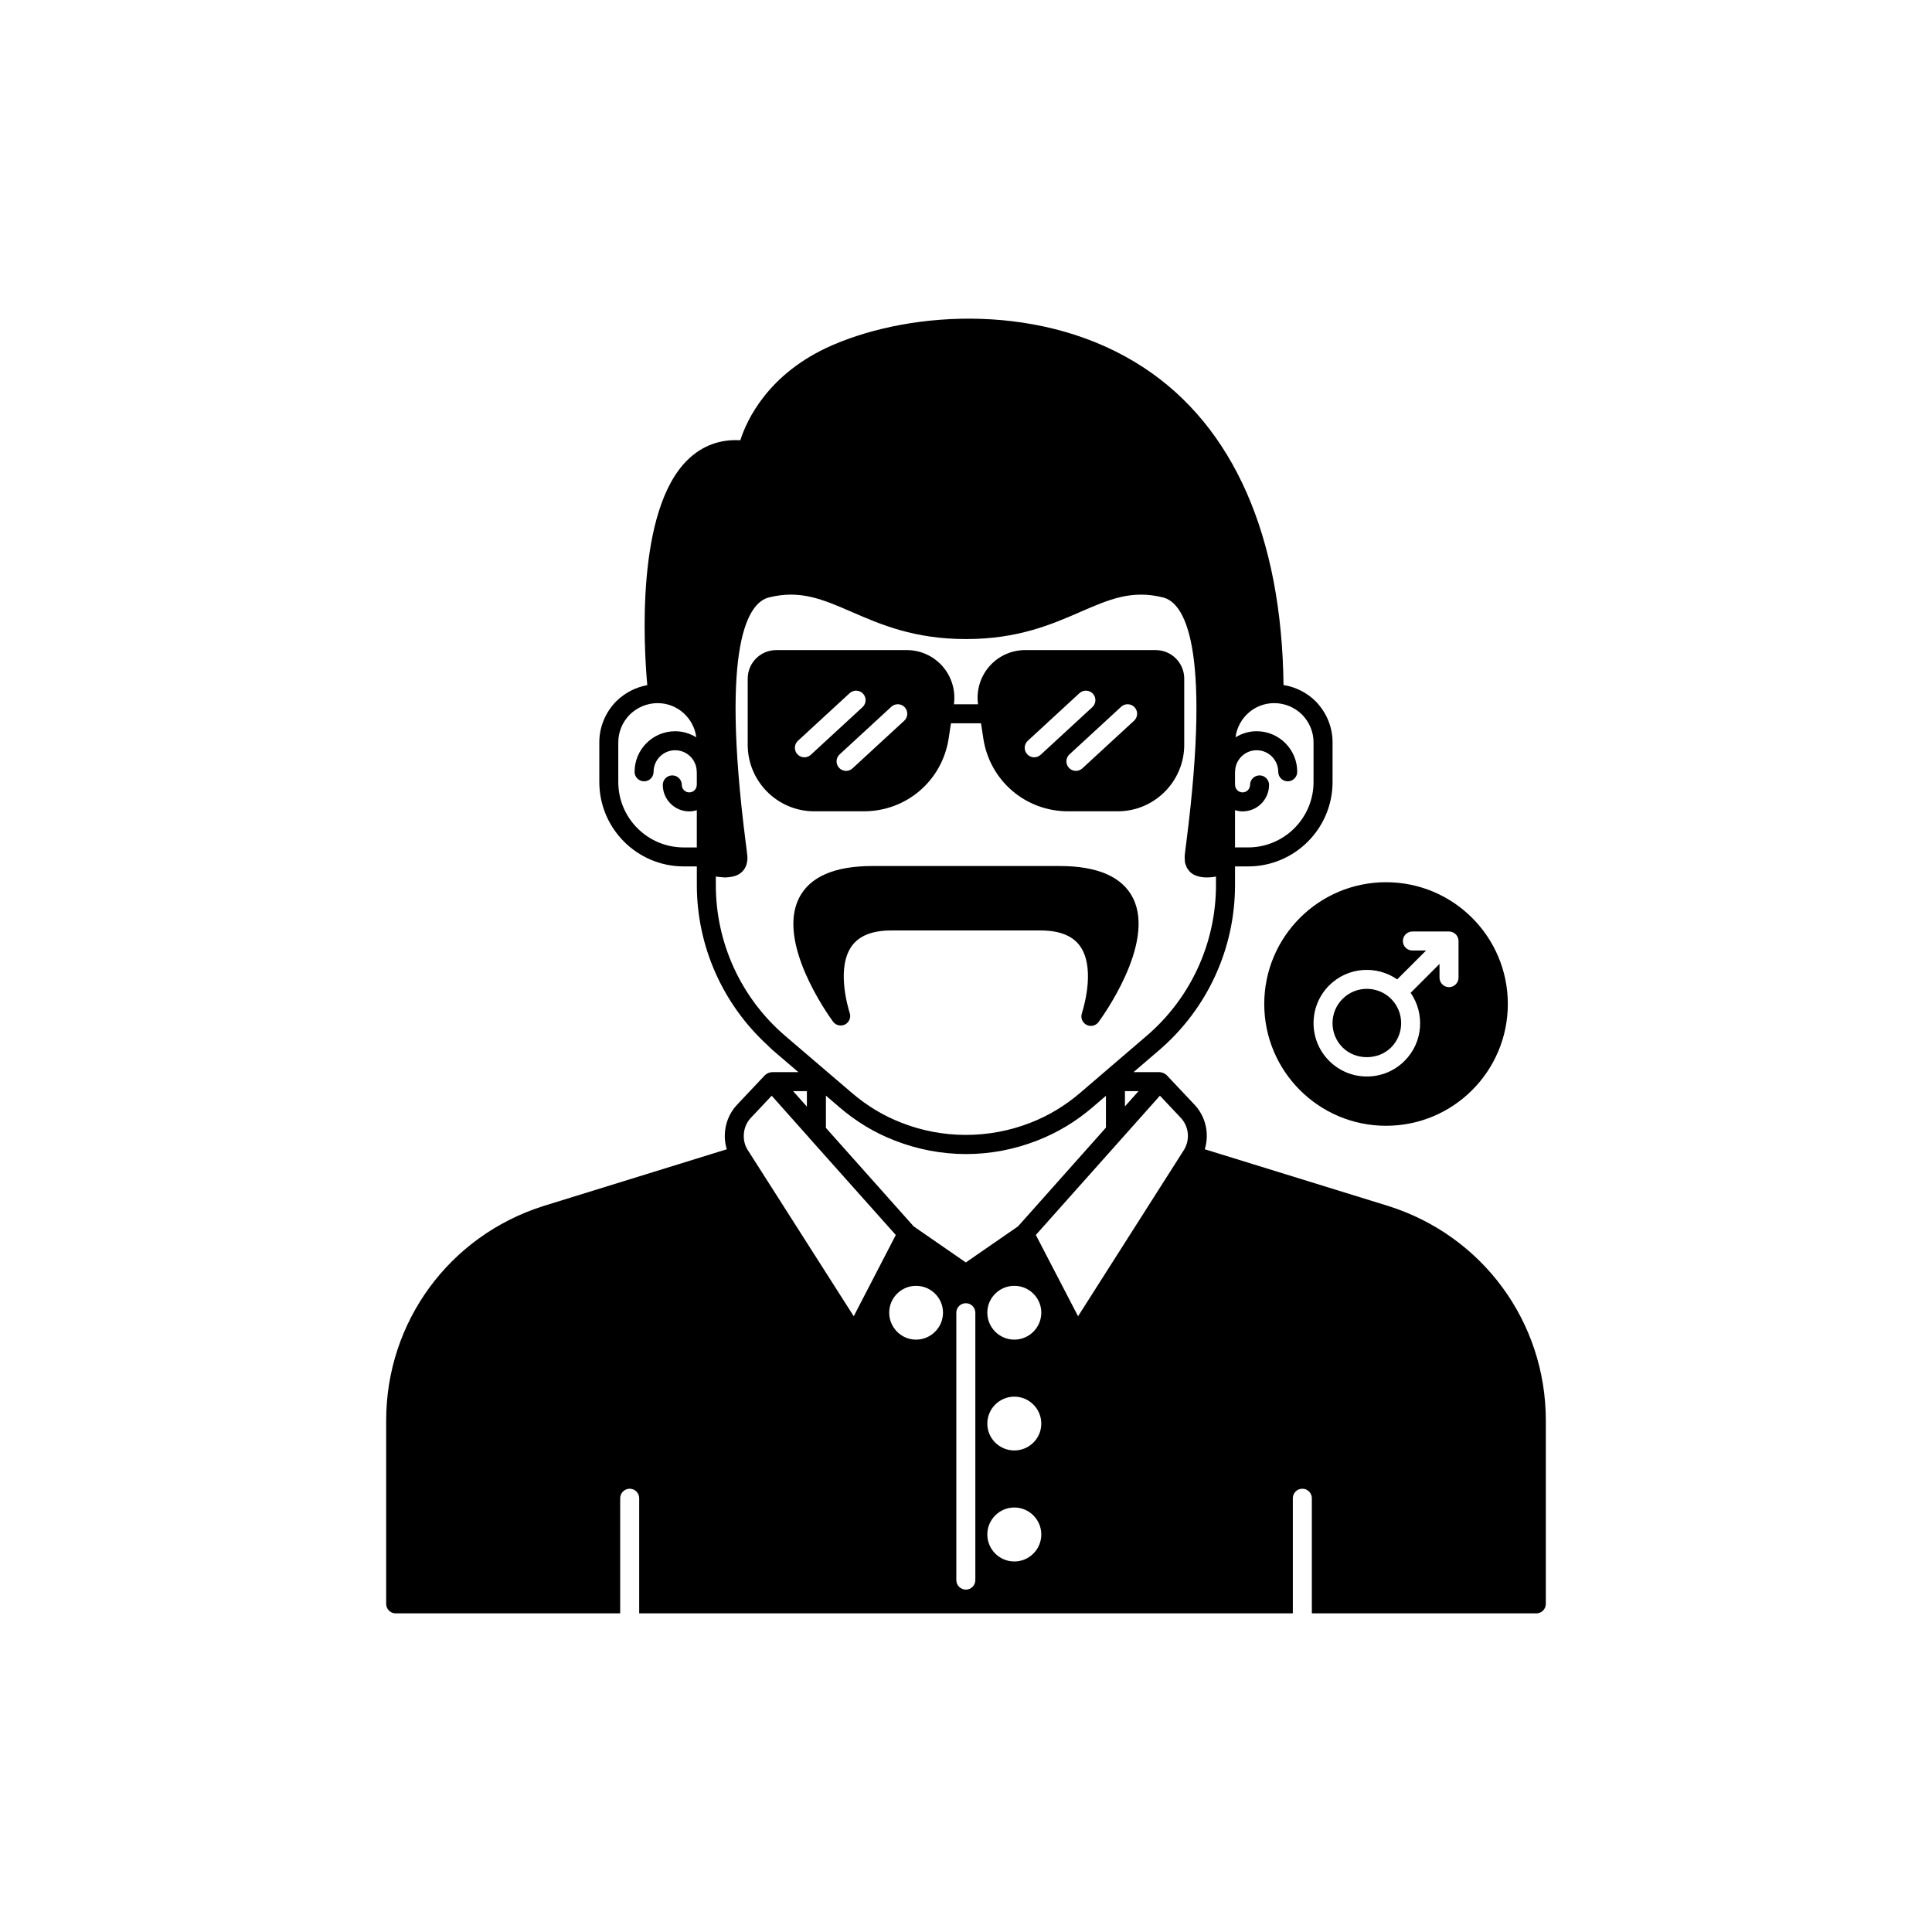 <?xml version="1.0" encoding="UTF-8"?>
<!-- Uploaded to: ICON Repo, www.iconrepo.com, Generator: ICON Repo Mixer Tools -->
<svg fill="#000000" width="800px" height="800px" version="1.1" viewBox="144 144 512 512" xmlns="http://www.w3.org/2000/svg">
 <g>
  <path d="m512.66 421.58c3.547-3.547 3.547-9.32 0-12.867-1.773-1.773-4.102-2.66-6.434-2.66-2.328 0-4.66 0.887-6.434 2.66-3.547 3.551-3.547 9.32 0 12.867 3.438 3.441 9.426 3.441 12.867 0z"/>
  <path d="m479.04 410.07c0 17.824 14.449 32.273 32.273 32.273 17.824 0.004 32.277-14.449 32.277-32.273s-14.449-32.273-32.273-32.273c-17.828 0-32.277 14.449-32.277 32.273zm17.199-4.922c4.906-4.902 12.527-5.418 18.031-1.602l7.652-7.652h-3.625c-1.391 0-2.519-1.125-2.519-2.519 0-1.391 1.125-2.519 2.519-2.519h9.707c0.328 0 0.652 0.066 0.961 0.195 0.617 0.254 1.109 0.746 1.363 1.363 0.129 0.309 0.195 0.633 0.195 0.961v9.707c0 1.391-1.125 2.519-2.519 2.519-1.391 0-2.519-1.125-2.519-2.519v-3.629l-7.652 7.652c3.816 5.508 3.301 13.129-1.602 18.031-2.668 2.672-6.219 4.144-9.996 4.144-3.777 0-7.324-1.473-9.996-4.144-5.512-5.508-5.512-14.477 0-19.988z"/>
  <path d="m369.78 394.64c1.969-2.688 5.461-4.055 10.367-4.055h39.652c4.887 0 8.363 1.352 10.332 4.016 3.992 5.402 1.473 15.047 0.602 17.871-0.004 0.012-0.051 0.164-0.051 0.168-0.348 1.172 0.195 2.422 1.289 2.969 0.359 0.18 0.746 0.266 1.125 0.266 0.777 0 1.535-0.359 2.023-1.016 0.625-0.84 15.234-20.727 9.137-32.859-2.832-5.637-9.387-8.496-19.473-8.496h-49.574c-10.051 0-16.594 2.844-19.441 8.453-5.961 11.738 7.445 30.664 8.992 32.785 0.73 1 2.07 1.312 3.172 0.762 1.102-0.559 1.637-1.832 1.266-3.008-0.629-1.988-3.559-12.203 0.582-17.855z"/>
  <path d="m372.94 359c11.238 0 20.676-8.055 22.441-19.168l0.637-4.156h7.961l0.637 4.176c1.762 11.098 11.199 19.152 22.438 19.152h13.148c9.723 0 17.633-7.91 17.633-17.633v-17.531c0-4.168-3.391-7.559-7.559-7.559h-34.613c-3.656 0-7.129 1.59-9.523 4.367-2.379 2.758-3.438 6.391-2.953 9.992h-6.387c0.488-3.602-0.574-7.234-2.953-9.992-2.394-2.773-5.863-4.367-9.523-4.367h-34.613c-4.168 0-7.559 3.391-7.559 7.559v17.531c0 9.723 7.91 17.633 17.633 17.633zm71.742-27.562c0.941 1.023 0.879 2.617-0.145 3.559l-13.707 12.629c-0.484 0.445-1.098 0.668-1.707 0.668-0.68 0-1.355-0.273-1.852-0.812-0.941-1.023-0.879-2.617 0.145-3.559l13.707-12.629c1.027-0.941 2.617-0.875 3.559 0.145zm-28.316 8.883 13.703-12.629c1.027-0.938 2.621-0.875 3.559 0.145 0.941 1.023 0.879 2.617-0.145 3.559l-13.703 12.629c-0.484 0.445-1.098 0.668-1.707 0.668-0.68 0-1.355-0.273-1.852-0.812-0.941-1.023-0.879-2.617 0.145-3.559zm-32.594-8.883c0.941 1.023 0.879 2.617-0.145 3.559l-13.703 12.629c-0.484 0.445-1.098 0.668-1.707 0.668-0.68 0-1.355-0.273-1.852-0.812-0.941-1.023-0.879-2.617 0.145-3.559l13.703-12.629c1.027-0.941 2.621-0.875 3.559 0.145zm-26.605 13.254c-0.68 0-1.355-0.273-1.852-0.812-0.941-1.023-0.879-2.617 0.145-3.559l13.707-12.629c1.027-0.938 2.621-0.875 3.559 0.145 0.941 1.023 0.879 2.617-0.145 3.559l-13.707 12.629c-0.484 0.445-1.098 0.668-1.707 0.668z"/>
  <path d="m511.95 463.61c-0.004-0.004-0.012-0.004-0.016-0.004l-48.656-15.039c1.242-4.062 0.312-8.574-2.699-11.789l-7.406-7.859c-0.008-0.008-0.02-0.012-0.027-0.02-0.125-0.129-0.285-0.211-0.434-0.312-0.289-0.199-0.613-0.328-0.973-0.379-0.137-0.023-0.258-0.082-0.402-0.082l-6.934-0.004 6.816-5.844c12.758-10.965 20.074-26.906 20.074-43.73v-4.938h3.477c12.336 0 22.371-10.035 22.371-22.367v-10.527c0-4.055-1.598-7.918-4.535-10.922-2.356-2.305-5.301-3.742-8.457-4.254-0.477-39.426-13.254-68.512-37.082-84.145-26.281-17.25-61.18-15.16-82.469-5.922-17.141 7.434-22.77 20.055-24.406 25.195-5.465-0.301-10.133 1.469-13.953 5.188-13.816 13.465-11.609 49.695-10.703 59.711-3.051 0.555-5.894 2-8.215 4.266-2.898 2.961-4.496 6.828-4.496 10.879v10.527c0 12.336 10.035 22.367 22.367 22.367h3.477v4.938c0 16.211 6.848 31.555 18.762 42.473 0.449 0.41 0.855 0.863 1.316 1.262l6.828 5.84h-7.008c-0.129 0-0.242 0.055-0.363 0.074-0.402 0.055-0.762 0.199-1.074 0.434-0.125 0.09-0.262 0.156-0.367 0.266-0.008 0.008-0.02 0.012-0.027 0.02l-7.406 7.856c-2.098 2.227-3.254 5.164-3.254 8.281 0 1.215 0.191 2.394 0.531 3.519l-48.598 15.039c-24.926 7.887-41.668 30.719-41.668 56.816v48.617c0 1.391 1.125 2.519 2.519 2.519h59.496v-30.512c0-1.391 1.125-2.519 2.519-2.519 1.391 0 2.519 1.125 2.519 2.519v30.512h173.22v-30.512c0-1.391 1.125-2.519 2.519-2.519 1.391 0 2.519 1.125 2.519 2.519v30.512h59.488c1.391 0 2.519-1.125 2.519-2.519v-48.617c0-26.105-16.762-48.938-41.715-56.812zm-40.66-104.91c0.641 0.191 1.301 0.328 2.004 0.328 3.871 0 7.019-3.148 7.019-7.019 0-1.391-1.125-2.519-2.519-2.519-1.391 0-2.519 1.125-2.519 2.519 0 1.094-0.887 1.984-1.98 1.984s-1.984-0.891-1.984-1.984c0-0.035-0.02-0.062-0.02-0.098v-3.277c0-0.035 0.02-0.062 0.02-0.098 0-3.152 2.562-5.715 5.715-5.715 3.152 0 5.715 2.562 5.715 5.715 0 1.391 1.125 2.519 2.519 2.519 1.391 0 2.519-1.125 2.519-2.519 0-5.93-4.824-10.754-10.754-10.754-2.059 0-3.965 0.609-5.602 1.617 0.656-5.094 4.973-9.062 10.246-9.062 2.762 0 5.391 1.086 7.371 3.019 1.973 2.016 3.059 4.629 3.059 7.359v10.527c0 9.559-7.777 17.332-17.332 17.332h-3.477zm-25.566 74.465-3.602 4.039v-4.039zm-117.06-81.23c0 0.027-0.016 0.047-0.016 0.074 0 1.094-0.891 1.984-1.984 1.984s-1.98-0.891-1.98-1.984c0-1.391-1.125-2.519-2.519-2.519-1.391 0-2.519 1.125-2.519 2.519 0 3.871 3.148 7.019 7.019 7.019 0.699 0 1.359-0.133 1.996-0.324v9.875h-3.477c-9.559 0-17.332-7.773-17.332-17.332v-10.527c0-2.727 1.086-5.344 3.019-7.32 2.016-1.973 4.648-3.059 7.41-3.059 5.269 0 9.586 3.965 10.242 9.059-1.637-1.004-3.539-1.613-5.598-1.613-5.93 0-10.754 4.824-10.754 10.754 0 1.391 1.125 2.519 2.519 2.519 1.391 0 2.519-1.125 2.519-2.519 0-3.152 2.562-5.715 5.715-5.715s5.715 2.562 5.715 5.715c0 0.027 0.016 0.047 0.016 0.074zm23.352 66.523c-11.641-10.004-18.316-24.551-18.316-39.906v-2.262c0.105 0.02 0.227 0.027 0.336 0.043 0.258 0.043 0.512 0.074 0.777 0.105 0.324 0.039 0.645 0.062 0.977 0.074 0.152 0.008 0.305 0.035 0.457 0.035 0.102 0 0.195-0.031 0.293-0.035 0.453-0.012 0.891-0.074 1.324-0.156 0.207-0.039 0.41-0.062 0.605-0.121 0.613-0.176 1.203-0.418 1.715-0.797 0.785-0.582 2.07-1.949 1.871-4.543-0.043-0.582-0.203-1.824-0.43-3.59-6.832-53.402 0.887-63.625 6.094-64.961 8.324-2.109 14.309 0.488 21.879 3.773 7.816 3.398 16.664 7.242 30.406 7.242 13.738 0 22.59-3.844 30.402-7.238 7.578-3.293 13.562-5.883 21.871-3.773 5.211 1.34 12.934 11.559 6.102 64.961-0.227 1.766-0.383 3.012-0.43 3.586v0.004 0.004c-0.02 0.23 0.027 0.398 0.031 0.609 0.008 0.375-0.004 0.773 0.059 1.09 0.066 0.32 0.188 0.566 0.293 0.832 0.059 0.148 0.094 0.328 0.164 0.461 0.152 0.289 0.328 0.512 0.504 0.73 0.047 0.059 0.086 0.141 0.133 0.195 0.223 0.25 0.445 0.445 0.641 0.594 0.406 0.312 0.867 0.531 1.344 0.707 0.145 0.051 0.297 0.082 0.445 0.125 0.352 0.098 0.707 0.18 1.078 0.223 0.176 0.02 0.348 0.035 0.523 0.047 0.371 0.023 0.742 0.027 1.117 0.008 0.16-0.008 0.316-0.008 0.473-0.023 0.473-0.039 0.941-0.098 1.395-0.18 0.031-0.004 0.066-0.008 0.098-0.012v2.246c0 15.355-6.676 29.902-18.312 39.902l-17.684 15.164c-3.984 3.414-8.414 6.082-13.188 7.93-11 4.305-23.305 4.269-34.148-0.004-4.715-1.812-9.148-4.477-13.172-7.926zm14.316 18.871 0.141 0.121c4.461 3.82 9.387 6.781 14.621 8.793 5.965 2.356 12.504 3.598 18.91 3.598 6.441 0 12.801-1.211 18.898-3.594 5.293-2.055 10.219-5.016 14.641-8.809l3.543-3.039v8.434l-20.898 23.473-2.402 2.695-3.234 2.234-10.598 7.328-13.836-9.57-0.238-0.27-23.004-25.816v-8.547l3.609 3.086zm-8.5-4.164v4.098l-3.648-4.098zm-15.66 15.625h-0.004l-0.004-0.008c-0.699-1.09-1.059-2.344-1.059-3.723 0-1.824 0.668-3.535 1.883-4.824l5.519-5.856 9.922 11.137c0.016 0.02 0.023 0.047 0.039 0.066l22.926 25.707-11.145 21.531zm44.582 50.227c-3.918 0-7.106-3.211-7.106-7.152 0-3.918 3.188-7.106 7.106-7.106 3.945 0 7.152 3.188 7.152 7.106 0 3.941-3.211 7.152-7.152 7.152zm15.719 63.73c0 1.391-1.125 2.519-2.519 2.519-1.391 0-2.519-1.125-2.519-2.519v-70.859c0-1.391 1.125-2.519 2.519-2.519 1.391 0 2.519 1.125 2.519 2.519zm10.328-4.938c-3.945 0-7.152-3.211-7.152-7.152 0-3.945 3.211-7.152 7.152-7.152 3.945 0 7.152 3.211 7.152 7.152 0 3.941-3.211 7.152-7.152 7.152zm0-29.422c-3.945 0-7.152-3.188-7.152-7.106 0-3.945 3.211-7.152 7.152-7.152 3.945 0 7.152 3.211 7.152 7.152 0 3.918-3.211 7.106-7.152 7.106zm0-29.371c-3.945 0-7.152-3.211-7.152-7.152 0-3.918 3.211-7.106 7.152-7.106 3.945 0 7.152 3.188 7.152 7.106 0 3.941-3.211 7.152-7.152 7.152zm44.926-50.223-28.031 44.027-11.191-21.539 1.082-1.215 31.805-35.695 5.519 5.856c2.188 2.336 2.519 5.856 0.816 8.566z"/>
 </g>
</svg>